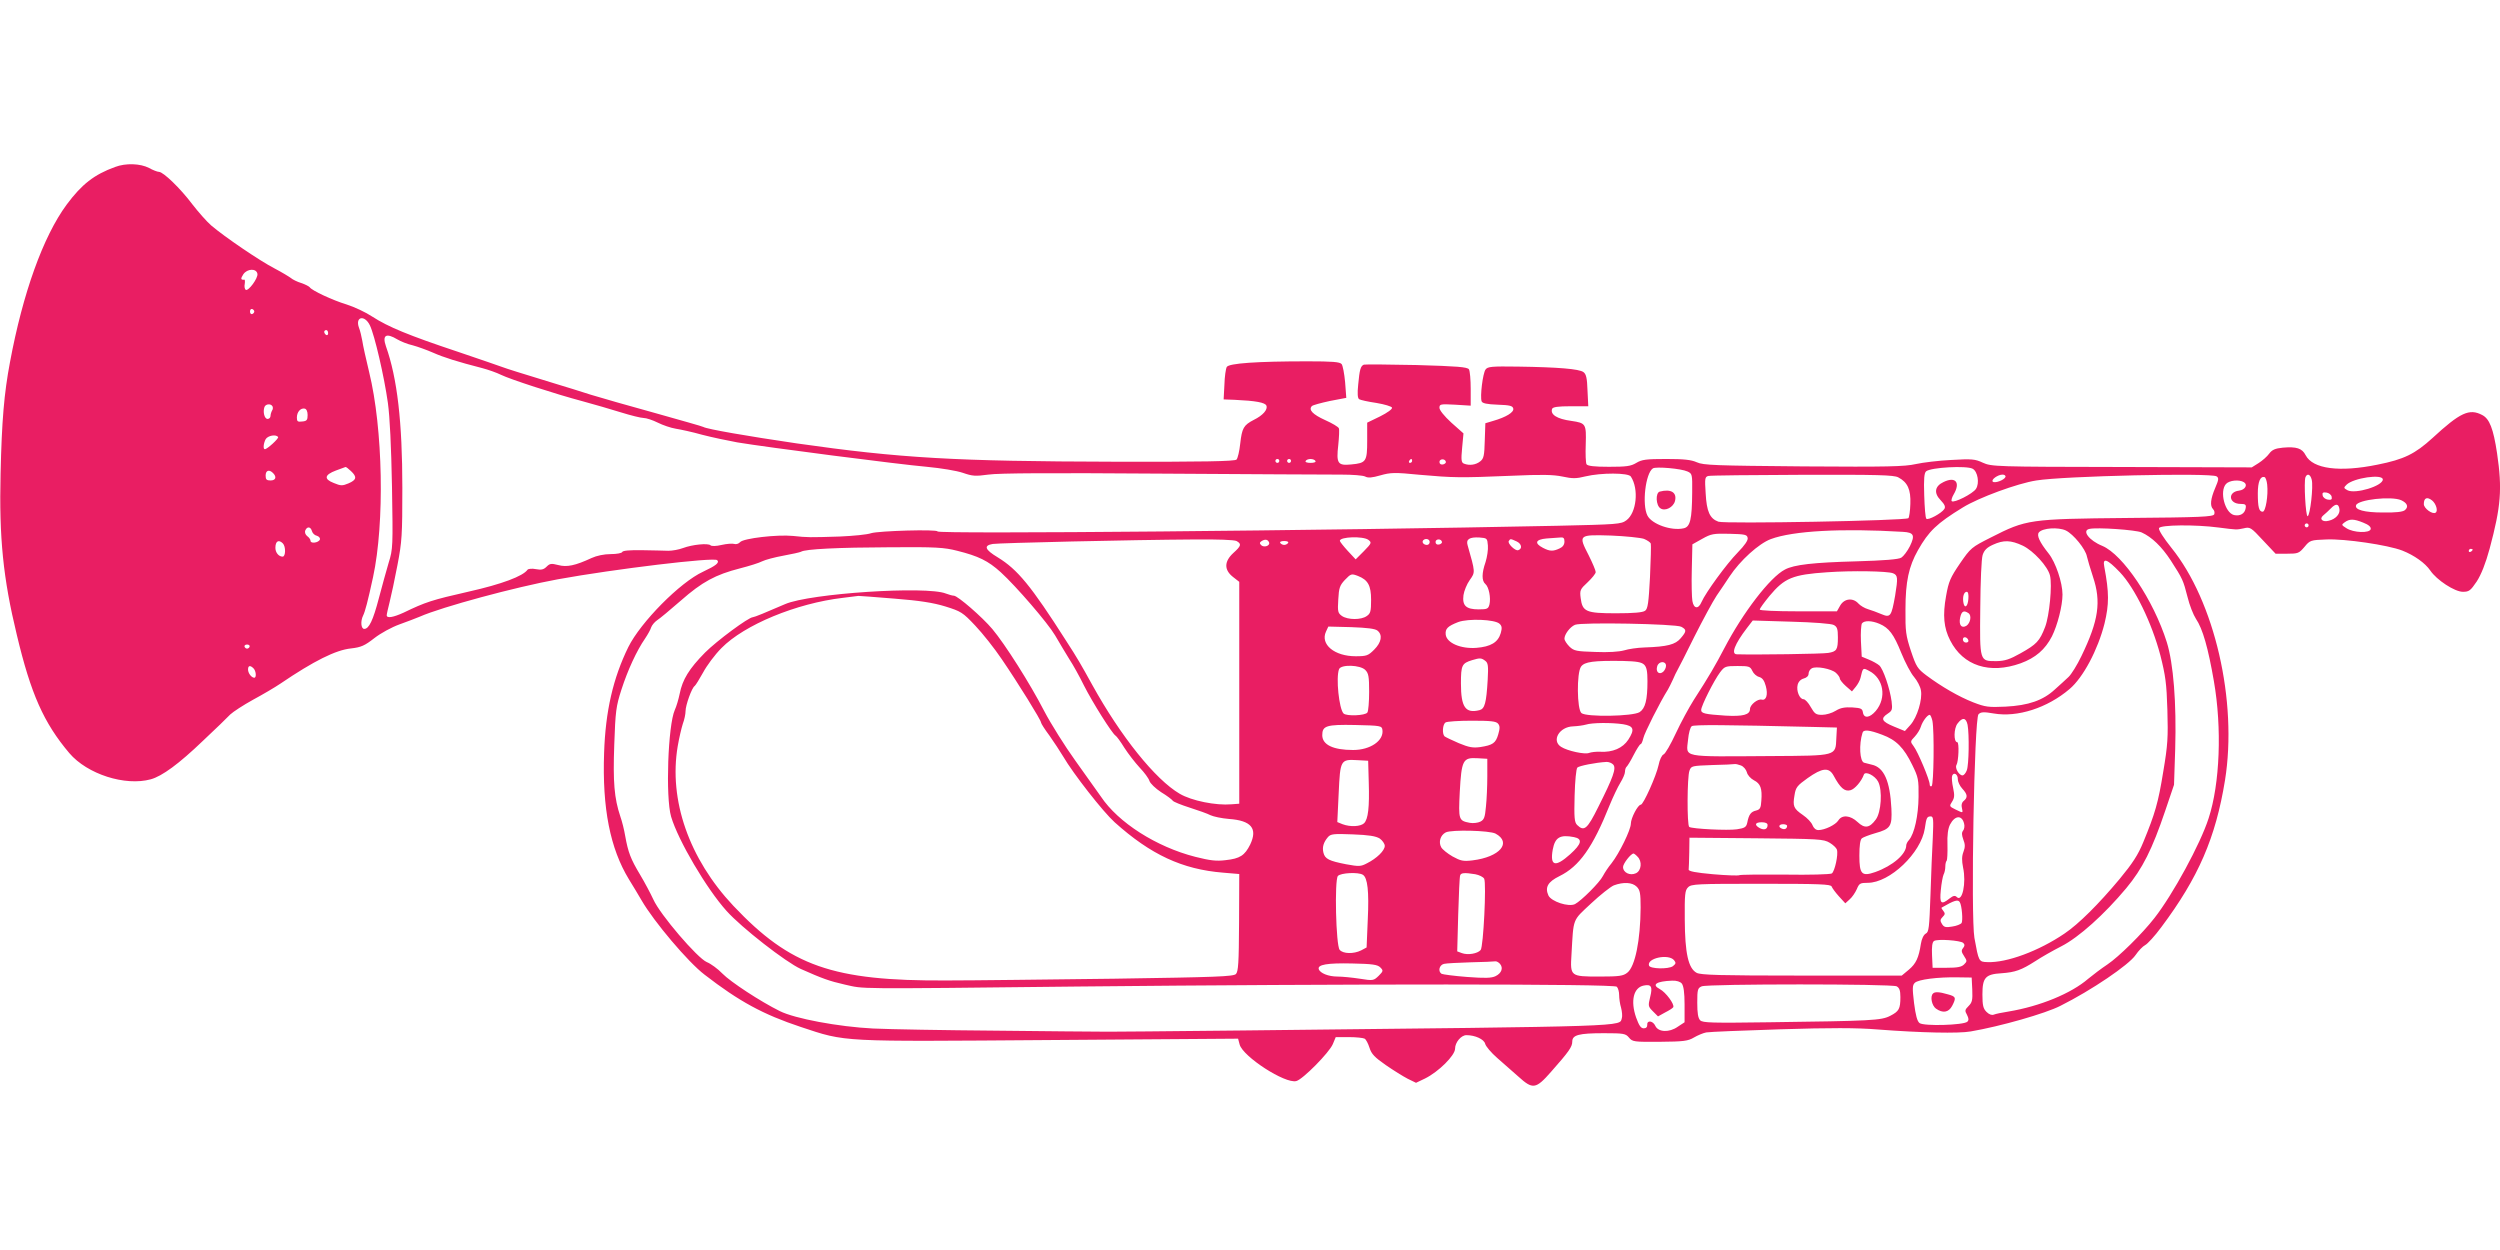 <?xml version="1.0" standalone="no"?>
<!DOCTYPE svg PUBLIC "-//W3C//DTD SVG 20010904//EN"
 "http://www.w3.org/TR/2001/REC-SVG-20010904/DTD/svg10.dtd">
<svg version="1.0" xmlns="http://www.w3.org/2000/svg"
 width="1280pt" height="640pt" viewBox="0 0 1280 640"
 preserveAspectRatio="xMidYMid meet">
<g transform="translate(0,640) scale(0.1,-0.1)"
fill="#e91e63" stroke="none">
<path d="M589 5545 c-107 -39 -170 -88 -248 -193 -120 -163 -224 -452 -290
-807 -30 -159 -42 -299 -48 -570 -8 -328 13 -536 83 -825 72 -303 138 -451
269 -606 92 -108 286 -170 417 -134 58 16 144 79 267 197 63 59 126 120 140
135 15 14 67 48 116 75 50 27 113 64 141 83 171 116 283 172 361 180 52 6 70
14 120 53 32 25 89 56 128 70 39 14 86 32 105 40 114 50 488 151 706 191 292
53 800 114 816 98 13 -13 -6 -28 -72 -59 -118 -54 -320 -259 -383 -386 -78
-159 -117 -328 -124 -542 -10 -284 31 -489 127 -647 19 -31 49 -80 65 -108 63
-109 239 -317 322 -380 177 -137 300 -204 493 -268 235 -78 192 -75 1277 -67
l962 7 8 -30 c17 -62 233 -202 290 -187 33 8 169 146 187 189 l15 36 68 0 c37
0 73 -4 80 -8 7 -4 18 -25 25 -47 10 -32 27 -49 83 -88 39 -27 89 -58 112 -70
l43 -21 46 22 c69 34 154 118 154 153 0 32 31 69 58 69 45 0 90 -21 96 -44 3
-13 31 -46 62 -73 30 -26 79 -69 108 -95 74 -67 89 -65 168 25 91 103 108 127
108 154 0 34 33 43 162 43 102 0 111 -2 128 -22 18 -22 25 -23 159 -22 121 1
144 4 174 22 19 11 47 23 63 26 16 3 187 10 379 16 259 8 389 8 500 -1 222
-17 413 -21 475 -10 152 26 383 92 459 131 160 80 351 210 385 260 15 22 37
45 49 51 12 6 50 47 83 92 190 254 278 457 326 752 65 405 -53 917 -275 1191
-40 50 -66 91 -63 100 7 17 186 19 306 3 95 -12 89 -12 128 -4 32 8 37 5 98
-61 l65 -69 59 0 c56 0 61 2 89 35 28 34 31 35 113 38 93 4 313 -28 388 -57
61 -24 117 -64 143 -102 33 -49 125 -109 167 -109 32 0 39 6 71 53 23 36 45
91 66 168 58 217 65 304 38 488 -19 127 -39 177 -76 196 -66 35 -113 13 -255
-118 -89 -81 -145 -109 -281 -136 -195 -40 -331 -22 -368 48 -18 36 -47 45
-117 39 -40 -4 -55 -11 -70 -31 -10 -14 -35 -36 -54 -48 l-35 -22 -666 2
c-649 1 -666 2 -711 22 -40 19 -57 20 -161 14 -64 -3 -146 -13 -182 -21 -57
-13 -144 -15 -575 -12 -453 4 -513 6 -546 21 -29 13 -66 17 -157 17 -103 0
-125 -3 -153 -20 -28 -17 -51 -20 -140 -20 -75 0 -109 4 -115 13 -4 6 -6 53
-4 103 3 104 1 108 -74 119 -74 10 -109 33 -98 62 4 9 29 13 95 13 l90 0 -4
81 c-2 64 -7 84 -21 94 -22 16 -128 25 -335 28 -136 2 -155 0 -166 -15 -14
-19 -29 -139 -20 -163 4 -10 27 -15 82 -17 63 -2 77 -6 80 -20 4 -19 -37 -44
-103 -63 l-40 -12 -3 -89 c-2 -76 -5 -92 -23 -106 -22 -18 -55 -23 -83 -12
-14 5 -16 18 -10 80 l7 75 -62 55 c-37 34 -61 64 -61 76 0 19 5 20 80 16 l80
-5 0 86 c0 47 -4 92 -9 100 -8 12 -60 16 -268 22 -142 3 -263 4 -270 2 -17 -7
-22 -26 -29 -102 -5 -47 -3 -70 5 -75 6 -4 46 -13 88 -19 42 -7 78 -18 80 -24
3 -7 -23 -26 -61 -45 l-66 -32 0 -92 c0 -107 -5 -115 -82 -122 -69 -7 -77 5
-66 100 4 40 6 78 3 85 -2 7 -34 26 -70 42 -64 29 -87 53 -68 72 5 5 46 16 92
26 l84 16 -6 80 c-4 44 -12 86 -18 93 -9 11 -48 14 -174 14 -259 0 -404 -10
-414 -29 -5 -9 -11 -50 -12 -91 l-4 -75 55 -2 c110 -5 158 -14 164 -30 8 -20
-18 -50 -65 -73 -52 -27 -60 -42 -69 -121 -4 -39 -13 -76 -19 -82 -9 -9 -173
-12 -624 -11 -817 2 -1097 18 -1629 94 -252 37 -459 73 -477 84 -4 3 -115 34
-246 71 -132 36 -280 79 -330 94 -49 16 -130 41 -180 56 -180 55 -250 77 -271
85 -12 5 -116 40 -230 79 -252 84 -356 127 -438 180 -33 22 -93 50 -131 62
-73 22 -179 72 -189 88 -4 5 -23 15 -44 22 -20 6 -44 18 -52 25 -9 7 -47 30
-85 50 -74 38 -255 161 -324 220 -23 20 -66 69 -97 109 -60 80 -148 165 -170
165 -8 0 -31 9 -51 20 -44 23 -119 26 -174 5z m729 -547 c4 -22 -46 -90 -60
-82 -5 4 -8 17 -5 30 2 13 1 23 -2 22 -19 -2 -20 5 -5 28 20 29 67 31 72 2z
m-16 -193 c0 -5 -5 -11 -11 -13 -6 -2 -11 4 -11 13 0 9 5 15 11 13 6 -2 11 -8
11 -13z m592 -71 c24 -50 73 -261 92 -397 10 -73 17 -221 21 -429 5 -305 5
-319 -17 -389 -12 -40 -34 -121 -50 -181 -30 -115 -51 -158 -75 -158 -17 0
-20 40 -6 68 10 20 24 72 51 197 60 278 51 761 -20 1050 -16 66 -32 138 -35
160 -4 22 -11 52 -17 67 -21 57 29 68 56 12z m-214 -40 c0 -8 -4 -12 -10 -9
-5 3 -10 10 -10 16 0 5 5 9 10 9 6 0 10 -7 10 -16z m355 -32 c17 -10 51 -24
78 -30 26 -7 73 -24 105 -38 54 -24 124 -46 252 -79 30 -8 73 -23 95 -34 47
-23 277 -98 420 -136 55 -15 142 -40 193 -56 51 -16 104 -29 117 -29 14 0 47
-11 73 -24 26 -13 67 -27 92 -31 25 -4 86 -17 135 -31 50 -13 131 -30 180 -39
149 -25 831 -113 970 -125 74 -7 153 -20 185 -31 49 -17 64 -18 130 -9 52 8
330 9 890 5 448 -3 861 -5 918 -5 56 0 111 -4 122 -10 15 -8 35 -6 77 6 53 15
72 16 203 3 171 -15 203 -16 467 -5 155 7 216 6 263 -4 51 -11 70 -11 118 1
79 19 220 19 232 -1 42 -64 29 -186 -23 -224 -27 -20 -45 -21 -355 -28 -1188
-25 -3172 -43 -3172 -29 0 12 -303 3 -340 -9 -19 -7 -91 -14 -160 -17 -159 -5
-162 -5 -240 3 -79 8 -255 -12 -271 -32 -7 -8 -20 -12 -29 -9 -10 3 -39 1 -65
-5 -29 -7 -52 -7 -57 -2 -12 12 -93 4 -141 -14 -21 -8 -55 -14 -75 -14 -20 1
-81 2 -134 3 -64 1 -99 -2 -102 -9 -2 -6 -28 -11 -59 -11 -34 0 -72 -8 -98
-20 -84 -39 -127 -48 -171 -36 -35 9 -43 8 -59 -8 -16 -16 -28 -18 -55 -13
-20 4 -39 2 -43 -3 -23 -33 -132 -74 -301 -112 -189 -43 -220 -53 -334 -108
-53 -24 -86 -30 -86 -13 0 6 7 36 15 68 8 31 26 116 40 189 23 120 25 153 25
395 0 337 -26 562 -84 725 -20 58 1 70 59 35z m-640 -342 c3 -5 3 -16 -2 -22
-4 -7 -8 -20 -8 -28 0 -8 -7 -15 -15 -15 -16 0 -25 36 -16 61 6 16 32 19 41 4z
m180 -45 c0 -25 -4 -31 -27 -33 -24 -3 -28 0 -28 20 0 29 19 50 40 46 9 -2 15
-14 15 -33z m-151 -113 c4 -7 -56 -62 -68 -62 -10 0 -7 30 4 51 11 19 54 27
64 11z m5126 -122 c0 -5 -4 -10 -10 -10 -5 0 -10 5 -10 10 0 6 5 10 10 10 6 0
10 -4 10 -10z m60 0 c0 -5 -4 -10 -10 -10 -5 0 -10 5 -10 10 0 6 5 10 10 10 6
0 10 -4 10 -10z m125 0 c4 -6 -7 -10 -25 -10 -18 0 -29 4 -25 10 3 6 15 10 25
10 10 0 22 -4 25 -10z m495 0 c0 -5 -5 -10 -11 -10 -5 0 -7 5 -4 10 3 6 8 10
11 10 2 0 4 -4 4 -10z m173 -5 c1 -5 -6 -11 -15 -13 -11 -2 -18 3 -18 13 0 17
30 18 33 0z m-5606 -47 c32 -30 29 -45 -13 -63 -31 -13 -39 -13 -75 2 -52 20
-48 42 11 64 25 9 47 17 49 18 3 1 15 -9 28 -21z m6843 -2 c24 -11 25 -14 24
-106 -1 -140 -10 -178 -44 -185 -63 -14 -162 21 -185 65 -29 56 -10 218 28
242 16 10 145 -1 177 -16z m1460 14 c26 -14 36 -74 17 -103 -16 -25 -113 -74
-124 -63 -4 3 1 20 10 35 36 61 9 93 -52 63 -45 -21 -51 -56 -15 -93 21 -22
26 -34 19 -45 -14 -22 -83 -59 -92 -50 -5 4 -9 58 -11 120 -3 85 0 115 10 123
24 20 207 30 238 13z m-8702 -22 c20 -20 14 -38 -13 -38 -20 0 -25 5 -25 25 0
27 18 33 38 13z m8321 -22 c48 -25 65 -63 62 -136 -1 -36 -6 -69 -10 -73 -13
-13 -941 -30 -973 -18 -44 16 -60 52 -65 145 -5 76 -4 84 13 89 11 3 227 5
482 6 386 1 468 -1 491 -13z m549 2 c-6 -16 -55 -34 -65 -24 -10 10 26 36 50
36 10 0 17 -5 15 -12z m1081 3 c12 -8 11 -17 -7 -59 -24 -56 -28 -92 -11 -109
7 -7 9 -18 6 -26 -5 -13 -70 -16 -444 -19 -504 -5 -517 -7 -700 -100 -99 -50
-103 -53 -158 -133 -49 -72 -58 -92 -71 -166 -18 -99 -12 -164 21 -228 66
-130 202 -174 361 -117 76 28 125 70 160 138 28 56 54 156 54 214 0 61 -35
165 -71 210 -47 59 -62 93 -50 108 19 23 99 28 138 10 39 -19 101 -95 108
-133 3 -14 17 -61 31 -104 43 -128 29 -224 -59 -406 -22 -46 -52 -94 -66 -107
-14 -13 -45 -42 -69 -63 -61 -57 -136 -83 -254 -89 -87 -4 -103 -2 -165 22
-74 29 -162 80 -240 138 -45 34 -52 44 -79 125 -26 79 -29 100 -28 213 0 142
17 220 64 303 55 97 96 137 230 219 81 50 279 123 376 138 140 23 893 40 923
21z m487 -17 c9 -34 -8 -184 -21 -187 -10 -2 -20 176 -11 200 9 21 25 15 32
-13z m-228 -25 c6 -56 -8 -139 -23 -139 -19 0 -25 23 -25 94 0 60 13 90 35 83
5 -2 11 -19 13 -38z m592 26 c0 -33 -141 -76 -181 -55 -20 11 -20 13 -5 28 35
35 186 57 186 27z m-711 -14 c21 -13 6 -39 -25 -43 -60 -7 -53 -68 8 -68 24 0
29 -4 26 -21 -4 -29 -29 -43 -60 -36 -47 12 -75 121 -41 159 17 19 68 24 92 9z
m449 -74 c3 -14 -1 -18 -20 -15 -12 2 -24 11 -26 21 -3 14 1 18 20 15 12 -2
24 -11 26 -21z m356 -18 c32 -15 39 -34 19 -51 -11 -9 -47 -13 -112 -12 -96 0
-146 14 -138 37 9 29 181 48 231 26z m158 -1 c21 -17 32 -55 18 -63 -16 -10
-60 22 -60 44 0 32 16 39 42 19z m-474 -45 c4 -25 -20 -51 -54 -59 -33 -9 -51
9 -29 27 10 8 27 24 39 36 25 26 40 25 44 -4z m122 -69 c28 -11 40 -22 38 -33
-5 -22 -89 -19 -125 5 -25 16 -26 17 -8 30 25 18 46 18 95 -2z m-280 -14 c0
-5 -4 -10 -10 -10 -5 0 -10 5 -10 10 0 6 5 10 10 10 6 0 10 -4 10 -10z
m-10223 -29 c3 -11 14 -22 25 -24 11 -3 18 -12 16 -19 -6 -17 -48 -23 -48 -7
0 6 -7 17 -17 24 -9 7 -14 19 -10 29 9 22 28 20 34 -3z m9368 -7 c53 -24 103
-73 149 -143 62 -96 64 -102 86 -187 10 -42 30 -92 43 -112 35 -51 63 -151 92
-319 42 -241 31 -526 -27 -703 -42 -131 -183 -390 -277 -510 -62 -80 -184
-200 -241 -238 -30 -20 -74 -53 -98 -73 -88 -76 -247 -141 -408 -168 -32 -5
-67 -12 -76 -16 -10 -4 -24 1 -37 14 -17 17 -21 33 -21 89 0 87 15 104 98 109
70 5 101 16 173 62 30 20 90 54 133 76 90 46 220 163 332 297 84 101 133 199
200 397 l45 133 6 182 c7 237 -9 439 -43 548 -68 216 -224 448 -330 493 -69
28 -106 79 -66 87 38 9 238 -5 267 -18z m-1223 3 c57 -3 64 -17 37 -73 -13
-26 -33 -52 -44 -59 -13 -9 -89 -15 -230 -19 -221 -6 -319 -17 -366 -42 -76
-39 -215 -220 -311 -404 -45 -86 -76 -140 -156 -264 -24 -38 -66 -115 -92
-171 -26 -56 -54 -105 -63 -108 -8 -3 -20 -27 -25 -54 -12 -56 -78 -203 -91
-203 -15 0 -51 -69 -51 -97 0 -31 -59 -152 -99 -203 -16 -19 -35 -48 -44 -65
-17 -34 -111 -127 -143 -144 -33 -16 -121 13 -136 44 -19 42 -3 70 56 99 102
50 171 147 258 365 17 41 41 92 54 113 13 21 24 46 24 57 0 11 4 22 8 25 4 3
21 30 36 60 16 31 32 56 36 56 4 0 10 14 14 31 5 25 85 184 126 249 5 8 16 31
25 50 8 19 19 42 24 50 5 8 44 85 86 170 43 85 94 180 114 210 21 30 50 74 66
98 54 82 150 169 212 192 113 42 361 56 675 37z m-794 -31 c3 -12 -15 -38 -51
-75 -57 -58 -164 -205 -185 -253 -16 -38 -40 -36 -47 5 -3 17 -5 90 -3 161 l3
129 50 28 c46 26 58 28 140 26 79 -2 90 -4 93 -21z m-531 -5 c17 -7 33 -18 35
-24 2 -7 0 -84 -4 -172 -7 -131 -11 -162 -25 -172 -12 -9 -59 -13 -149 -13
-154 0 -172 8 -181 78 -5 40 -3 45 36 81 22 21 41 44 41 52 0 8 -16 46 -36 86
-54 105 -53 106 114 101 75 -3 151 -11 169 -17z m-1411 -5 c18 -14 17 -17 -23
-58 l-42 -42 -41 44 c-22 24 -40 47 -40 51 0 21 119 25 146 5z m612 -29 c2
-21 -4 -59 -12 -85 -20 -57 -20 -96 -1 -112 18 -15 29 -71 21 -105 -6 -22 -11
-25 -55 -25 -65 0 -85 19 -78 73 3 21 17 56 32 77 29 41 29 38 -11 179 -9 30
10 42 61 39 39 -3 40 -4 43 -41z m392 20 c0 -16 -9 -28 -25 -35 -34 -16 -50
-15 -85 3 -46 24 -38 43 18 48 26 2 57 4 70 5 17 2 22 -3 22 -21z m-1679 3
c27 -15 24 -25 -16 -61 -48 -44 -48 -87 -2 -123 l32 -25 0 -568 0 -568 -40 -3
c-79 -7 -204 18 -265 54 -125 73 -302 294 -448 558 -58 105 -75 135 -134 226
-180 282 -248 364 -349 426 -67 40 -74 61 -26 69 33 5 702 21 1035 23 117 1
201 -2 213 -8z m167 -8 c5 -17 -27 -27 -41 -13 -9 9 -8 14 3 21 18 11 32 8 38
-8z m822 3 c0 -8 -6 -15 -14 -15 -17 0 -28 14 -19 24 12 12 33 6 33 -9z m63 0
c1 -5 -6 -11 -15 -13 -11 -2 -18 3 -18 13 0 17 30 18 33 0z m382 3 c26 -12 31
-38 8 -45 -15 -5 -56 35 -48 47 8 13 9 12 40 -2z m-6317 -10 c16 -16 15 -68
-1 -68 -20 0 -37 21 -37 45 0 35 17 44 38 23z m5147 2 c-3 -5 -12 -10 -20 -10
-8 0 -17 5 -20 10 -4 6 5 10 20 10 15 0 24 -4 20 -10z m3762 -14 c54 -26 128
-106 139 -153 12 -48 -3 -206 -25 -263 -28 -73 -44 -89 -126 -135 -55 -31 -80
-39 -122 -40 -88 0 -87 -5 -84 272 1 138 6 252 12 271 8 25 22 39 53 53 55 25
91 24 153 -5z m-5456 -26 c108 -27 158 -51 223 -110 79 -72 241 -260 278 -323
23 -40 56 -94 73 -122 18 -27 52 -88 75 -135 44 -87 143 -244 161 -256 6 -3
27 -32 46 -63 20 -31 55 -76 78 -101 24 -25 46 -55 50 -68 4 -13 31 -39 60
-58 30 -18 56 -38 60 -44 3 -5 42 -21 86 -35 44 -14 92 -31 107 -39 15 -7 57
-16 94 -19 115 -8 148 -49 109 -131 -28 -56 -52 -72 -126 -80 -47 -6 -80 -2
-155 17 -200 51 -395 176 -483 308 -18 26 -77 109 -131 184 -54 75 -126 190
-160 255 -72 140 -201 343 -265 419 -52 62 -178 171 -197 171 -7 0 -25 5 -41
11 -98 40 -696 1 -823 -54 -99 -43 -158 -67 -165 -67 -22 0 -185 -121 -245
-181 -82 -83 -116 -139 -130 -211 -6 -29 -17 -66 -25 -83 -35 -78 -48 -446
-19 -546 36 -122 182 -370 284 -483 77 -86 303 -262 380 -297 110 -49 146 -62
225 -80 105 -23 18 -23 1195 -10 1366 14 2743 14 2758 -1 7 -7 12 -26 12 -43
0 -16 4 -46 10 -65 5 -19 7 -43 4 -52 -14 -45 76 -42 -1939 -64 -368 -4 -697
-7 -730 -6 -33 0 -274 2 -535 5 -261 2 -545 7 -630 11 -178 9 -401 51 -477 89
-101 50 -253 150 -294 192 -24 25 -60 51 -80 59 -48 20 -240 244 -274 321 -14
30 -44 87 -68 127 -48 80 -61 114 -76 198 -5 30 -16 75 -25 100 -31 93 -38
175 -31 367 6 172 9 196 37 283 32 99 78 199 121 261 14 21 28 46 31 57 4 11
17 27 30 36 13 8 68 54 122 101 109 96 178 133 303 165 47 12 98 28 113 36 16
8 65 21 109 29 44 8 84 17 90 20 21 14 193 22 454 23 236 2 280 -1 346 -18z
m7759 6 c0 -3 -4 -8 -10 -11 -5 -3 -10 -1 -10 4 0 6 5 11 10 11 6 0 10 -2 10
-4z m-1806 -116 c76 -80 163 -258 207 -425 26 -103 32 -143 36 -280 4 -140 2
-179 -21 -315 -26 -161 -42 -215 -102 -361 -27 -66 -55 -109 -122 -190 -107
-128 -209 -230 -282 -279 -131 -89 -295 -150 -394 -146 -45 1 -45 3 -67 124
-19 110 -1 1125 21 1145 12 12 26 13 78 4 121 -21 274 28 388 125 70 59 145
201 179 335 24 100 24 158 -1 291 -10 49 14 41 80 -28z m-1162 -5 c25 -10 26
-23 11 -115 -19 -107 -24 -114 -71 -94 -21 9 -51 20 -68 25 -17 5 -39 18 -49
29 -28 31 -72 26 -93 -10 l-17 -30 -197 0 c-118 0 -198 4 -198 9 0 6 23 37 50
70 77 92 118 109 295 121 126 9 308 6 337 -5z m-2739 -14 c51 -20 67 -49 67
-122 0 -59 -3 -70 -22 -83 -29 -21 -97 -20 -127 0 -21 15 -23 22 -19 85 3 59
8 72 33 99 32 33 34 34 68 21z m3125 -118 c-3 -42 -21 -51 -26 -15 -4 29 4 52
18 52 7 0 10 -15 8 -37z m-5498 2 c128 -10 198 -21 260 -40 80 -25 89 -30 153
-98 38 -40 99 -117 136 -172 84 -123 201 -312 201 -324 0 -5 19 -35 43 -67 23
-33 55 -81 71 -108 50 -86 204 -283 263 -336 185 -166 346 -241 555 -258 l83
-7 -1 -248 c-1 -209 -4 -251 -16 -264 -14 -13 -99 -16 -624 -24 -335 -4 -721
-9 -859 -9 -582 -3 -798 73 -1090 382 -227 241 -332 542 -285 818 7 41 19 92
26 114 8 21 14 50 14 65 0 30 32 120 47 129 5 4 24 35 43 69 18 34 60 91 94
125 117 119 383 229 621 257 39 5 75 9 80 10 6 0 89 -6 185 -14z m5498 -74
c18 -11 11 -51 -10 -65 -25 -15 -40 4 -32 42 7 32 18 39 42 23z m-2400 -55
c12 -11 13 -22 6 -47 -14 -48 -51 -70 -125 -76 -80 -6 -152 25 -157 68 -3 30
10 43 64 64 51 19 189 14 212 -9z m1711 -6 c17 -9 21 -20 21 -63 0 -64 -6 -73
-50 -80 -26 -5 -369 -10 -467 -7 -32 0 -11 53 51 134 l30 39 197 -6 c113 -3
207 -10 218 -17z m234 6 c49 -21 73 -53 112 -150 20 -49 49 -104 65 -122 16
-19 32 -49 35 -68 9 -47 -19 -139 -54 -178 l-28 -31 -56 23 c-63 26 -70 41
-32 66 23 15 25 21 20 63 -9 67 -43 166 -63 184 -9 8 -34 22 -54 30 l-36 15
-4 79 c-2 43 1 84 5 91 12 16 50 15 90 -2z m-1015 -15 c28 -15 28 -23 -3 -59
-27 -32 -67 -43 -185 -47 -36 -1 -83 -8 -105 -15 -25 -7 -82 -11 -147 -8 -96
3 -109 5 -132 27 -14 14 -26 32 -26 41 0 22 28 60 54 71 31 14 516 5 544 -10z
m-1555 -20 c27 -22 20 -60 -17 -97 -31 -31 -39 -34 -95 -34 -109 0 -182 61
-152 126 l12 26 118 -3 c81 -3 123 -8 134 -18z m3025 -49 c2 -7 -3 -12 -12
-12 -9 0 -16 7 -16 16 0 17 22 14 28 -4z m-8800 -33 c-2 -6 -8 -10 -13 -10 -5
0 -11 4 -13 10 -2 6 4 11 13 11 9 0 15 -5 13 -11z m6326 -72 c15 -11 17 -25
13 -97 -7 -120 -15 -149 -42 -156 -72 -18 -95 15 -95 137 0 93 5 103 57 119
40 12 47 12 67 -3z m814 -20 c13 -13 17 -34 17 -85 0 -95 -11 -139 -40 -158
-34 -22 -273 -26 -298 -5 -23 19 -25 206 -2 238 18 25 64 31 213 29 73 -2 96
-6 110 -19z m112 -6 c0 -10 -7 -24 -15 -31 -21 -17 -39 1 -30 29 8 27 45 28
45 2z m-7232 -13 c13 -13 16 -48 4 -48 -14 0 -32 23 -32 42 0 21 11 23 28 6z
m5692 -8 c17 -17 20 -33 20 -112 0 -51 -4 -99 -9 -106 -10 -16 -107 -20 -122
-5 -23 23 -40 184 -23 227 10 25 108 22 134 -4z m1982 -5 c6 -14 22 -28 35
-31 16 -5 26 -17 34 -47 12 -44 2 -75 -21 -69 -21 5 -60 -27 -60 -48 0 -30
-37 -39 -126 -34 -104 7 -124 11 -124 29 0 21 66 152 97 193 23 30 27 32 89
32 59 0 65 -2 76 -25z m428 -10 c11 -10 20 -23 20 -29 0 -6 14 -24 31 -39 l31
-27 19 23 c10 12 22 33 25 47 12 52 12 52 44 35 74 -38 91 -137 34 -205 -31
-36 -61 -40 -66 -7 -3 19 -10 22 -54 25 -39 2 -61 -2 -85 -17 -19 -12 -50 -21
-70 -21 -31 0 -38 5 -58 40 -12 22 -29 40 -37 40 -20 0 -38 43 -30 74 4 16 16
28 31 32 15 4 25 13 25 25 0 10 7 22 16 27 22 13 101 -2 124 -23z m494 -246
c10 -52 7 -327 -4 -334 -5 -3 -10 0 -10 9 0 23 -61 168 -82 195 -18 24 -18 25
6 50 13 14 27 37 31 51 8 26 33 60 45 60 4 0 10 -14 14 -31z m180 -20 c9 -49
7 -205 -4 -233 -5 -14 -15 -26 -22 -26 -18 0 -40 38 -31 53 11 18 15 117 4
117 -19 0 -18 72 2 96 25 33 43 30 51 -7z m-2404 6 c10 -12 10 -24 1 -55 -13
-45 -28 -55 -92 -65 -37 -5 -57 -2 -110 20 -35 15 -68 31 -73 35 -13 13 -10
61 5 71 8 5 69 9 135 9 97 0 124 -3 134 -15z m640 -3 c55 -9 61 -26 27 -79
-28 -43 -80 -66 -145 -62 -21 1 -45 -2 -56 -6 -21 -9 -110 10 -143 31 -51 32
-9 103 61 105 23 1 52 5 66 9 31 10 130 11 190 2z m-1232 -29 c8 -55 -62 -103
-150 -103 -103 0 -158 27 -158 76 0 48 21 55 168 52 132 -3 137 -4 140 -25z
m2207 15 l120 -3 -3 -55 c-4 -91 4 -89 -330 -91 -474 -3 -438 -10 -429 85 3
32 11 63 19 68 11 8 168 7 623 -4z m352 -40 c71 -26 111 -66 154 -155 31 -63
33 -75 32 -163 -1 -96 -21 -188 -49 -221 -8 -8 -14 -21 -14 -27 0 -45 -69
-105 -159 -137 -69 -24 -81 -11 -81 84 0 51 4 82 13 89 6 5 37 17 68 26 79 22
87 35 83 126 -7 141 -38 212 -101 225 -15 4 -33 8 -39 10 -22 7 -27 93 -8 153
5 18 35 15 101 -10z m-2022 -213 c0 -49 -3 -119 -7 -155 -5 -55 -9 -67 -29
-77 -12 -6 -37 -9 -53 -6 -58 11 -59 15 -52 158 9 163 16 177 89 173 l52 -3 0
-90z m-607 -30 c4 -129 -3 -189 -24 -210 -18 -17 -70 -20 -110 -5 l-27 11 7
147 c8 171 9 175 96 170 l55 -3 3 -110z m1252 90 c16 -19 0 -64 -77 -217 -56
-113 -72 -127 -108 -92 -14 14 -16 37 -13 150 2 76 8 138 14 144 9 9 94 26
150 29 12 0 27 -6 34 -14z m653 -4 c14 -5 27 -21 31 -35 3 -14 19 -32 36 -41
34 -17 43 -42 38 -105 -2 -37 -7 -45 -27 -50 -26 -6 -37 -20 -45 -62 -5 -23
-13 -28 -53 -34 -46 -7 -228 2 -244 12 -12 7 -11 257 1 288 9 25 12 25 117 29
59 1 111 4 115 5 4 1 18 -2 31 -7z m475 -52 c34 -63 56 -83 86 -75 22 5 57 46
69 80 7 20 57 -5 73 -36 23 -44 16 -157 -12 -194 -32 -44 -57 -47 -93 -13 -37
35 -80 39 -99 8 -14 -22 -69 -49 -102 -49 -13 0 -24 10 -30 25 -5 14 -27 37
-49 52 -48 33 -53 45 -43 102 6 40 14 49 67 87 75 53 109 57 133 13z m636 -19
c0 -12 10 -34 23 -48 27 -29 29 -45 7 -63 -10 -8 -13 -21 -9 -36 6 -27 7 -27
-34 -7 -31 15 -31 17 -16 40 12 19 13 32 5 70 -6 26 -8 54 -5 62 8 21 30 8 29
-18z m-128 -297 c-3 -60 -9 -192 -12 -296 -6 -167 -8 -189 -24 -197 -11 -6
-21 -27 -25 -52 -11 -72 -25 -102 -62 -133 l-36 -30 -512 0 c-421 0 -517 3
-538 14 -43 23 -60 100 -61 273 -1 129 1 150 17 165 16 17 45 18 374 18 298 0
357 -2 361 -14 3 -8 19 -30 37 -50 l33 -36 22 20 c13 11 29 35 37 53 12 29 17
32 56 32 113 0 273 153 292 278 8 56 11 62 31 62 13 0 14 -16 10 -107z m160
71 c4 -13 1 -30 -5 -37 -8 -10 -7 -22 1 -45 10 -25 10 -39 1 -63 -9 -23 -9
-45 -2 -81 17 -78 -4 -179 -32 -151 -9 9 -18 8 -37 -7 -44 -35 -52 -27 -45 43
3 34 10 70 14 79 5 9 9 27 9 41 0 13 3 27 7 30 3 4 5 40 4 81 -2 51 3 84 13
104 25 48 61 50 72 6z m-1006 -8 c0 -22 -17 -28 -40 -16 -29 16 -25 30 10 30
19 0 30 -5 30 -14z m100 -4 c0 -14 -11 -21 -26 -15 -21 8 -17 23 6 23 11 0 20
-4 20 -8z m-1493 -40 c85 -46 22 -120 -117 -137 -48 -6 -61 -3 -103 20 -26 15
-52 36 -58 47 -15 27 -4 62 23 76 29 15 225 10 255 -6z m-593 -25 c14 -10 26
-27 26 -38 0 -24 -41 -64 -91 -89 -32 -17 -41 -17 -107 -5 -87 17 -108 27
-116 59 -7 28 0 53 23 80 14 16 28 18 127 14 83 -3 118 -9 138 -21z m995 7
c45 -9 40 -34 -20 -88 -76 -68 -104 -61 -89 24 12 63 37 78 109 64z m1309 -29
c17 -10 34 -26 37 -35 8 -25 -11 -111 -26 -122 -8 -5 -115 -8 -239 -6 -124 1
-229 0 -235 -3 -5 -3 -66 -1 -135 5 -89 8 -125 15 -124 24 1 6 2 46 3 88 l1
75 343 -3 c319 -3 344 -4 375 -23z m-984 -71 c25 -24 20 -72 -8 -85 -30 -14
-66 3 -66 32 0 17 40 69 54 69 2 0 12 -7 20 -16z m-1406 -93 c24 -15 32 -84
25 -229 l-6 -143 -28 -15 c-38 -19 -93 -18 -110 3 -19 22 -27 357 -9 378 14
16 105 21 128 6z m575 3 c21 -4 41 -14 46 -23 12 -24 -4 -348 -18 -365 -16
-19 -66 -27 -96 -16 l-24 9 5 188 c3 103 7 194 10 201 4 13 21 15 77 6z m827
-64 c17 -17 20 -33 20 -107 -1 -166 -28 -302 -68 -333 -21 -17 -41 -20 -143
-20 -149 0 -150 1 -143 113 11 190 3 170 100 261 47 44 100 86 117 93 49 18
94 16 117 -7z m1654 -79 c11 -17 17 -96 9 -107 -4 -6 -26 -15 -48 -18 -33 -6
-42 -3 -52 13 -10 16 -10 23 3 36 13 13 14 18 4 31 -7 8 -11 15 -9 17 66 38
84 43 93 28z m18 -209 c8 -8 8 -15 -1 -26 -10 -12 -9 -20 5 -41 16 -25 16 -27
0 -43 -13 -13 -34 -17 -89 -17 l-72 0 -3 64 c-2 44 1 67 10 73 17 12 137 3
150 -10z m-1481 -88 c11 -14 10 -18 -6 -31 -23 -16 -116 -14 -122 3 -13 38 99
62 128 28z m-891 -19 c18 -21 8 -48 -23 -63 -21 -10 -53 -11 -146 -4 -66 5
-124 13 -130 16 -20 13 -12 45 12 51 12 3 74 6 137 8 63 1 120 4 126 5 6 1 17
-5 24 -13z m-613 -18 c16 -16 16 -19 -8 -43 -26 -25 -28 -26 -97 -15 -39 6
-90 11 -114 11 -46 0 -89 17 -96 38 -7 23 43 32 171 29 104 -2 130 -6 144 -20z
m3031 -114 c2 -53 0 -65 -19 -84 -19 -19 -20 -24 -8 -45 9 -18 10 -27 2 -35
-18 -18 -224 -24 -245 -7 -12 9 -20 40 -28 102 -9 76 -9 92 4 104 17 17 117
30 221 28 l70 -1 3 -62z m-1487 31 c9 -12 14 -46 14 -107 l0 -91 -35 -23 c-44
-31 -100 -28 -115 5 -12 26 -43 30 -41 5 0 -12 -6 -18 -18 -18 -15 0 -24 14
-39 55 -30 86 -13 154 39 164 39 8 46 -6 33 -58 -11 -46 -11 -49 14 -74 l26
-26 36 20 c20 10 39 22 42 27 8 14 -38 77 -69 93 -44 23 -17 40 63 43 23 1 42
-5 50 -15z m1100 -14 c14 -8 19 -21 19 -55 0 -60 -7 -73 -52 -96 -46 -24 -96
-26 -620 -33 -293 -4 -340 -3 -353 10 -11 11 -15 37 -15 90 0 68 2 75 23 84
32 13 973 13 998 0z"/>
<path d="M8498 3883 c-23 -6 -20 -72 4 -86 24 -16 66 6 74 38 11 44 -21 63
-78 48z"/>
<path d="M9897 1313 c-16 -15 -6 -62 15 -77 35 -25 65 -20 83 14 22 42 19 48
-22 59 -44 13 -67 14 -76 4z"/>
</g>
</svg>
